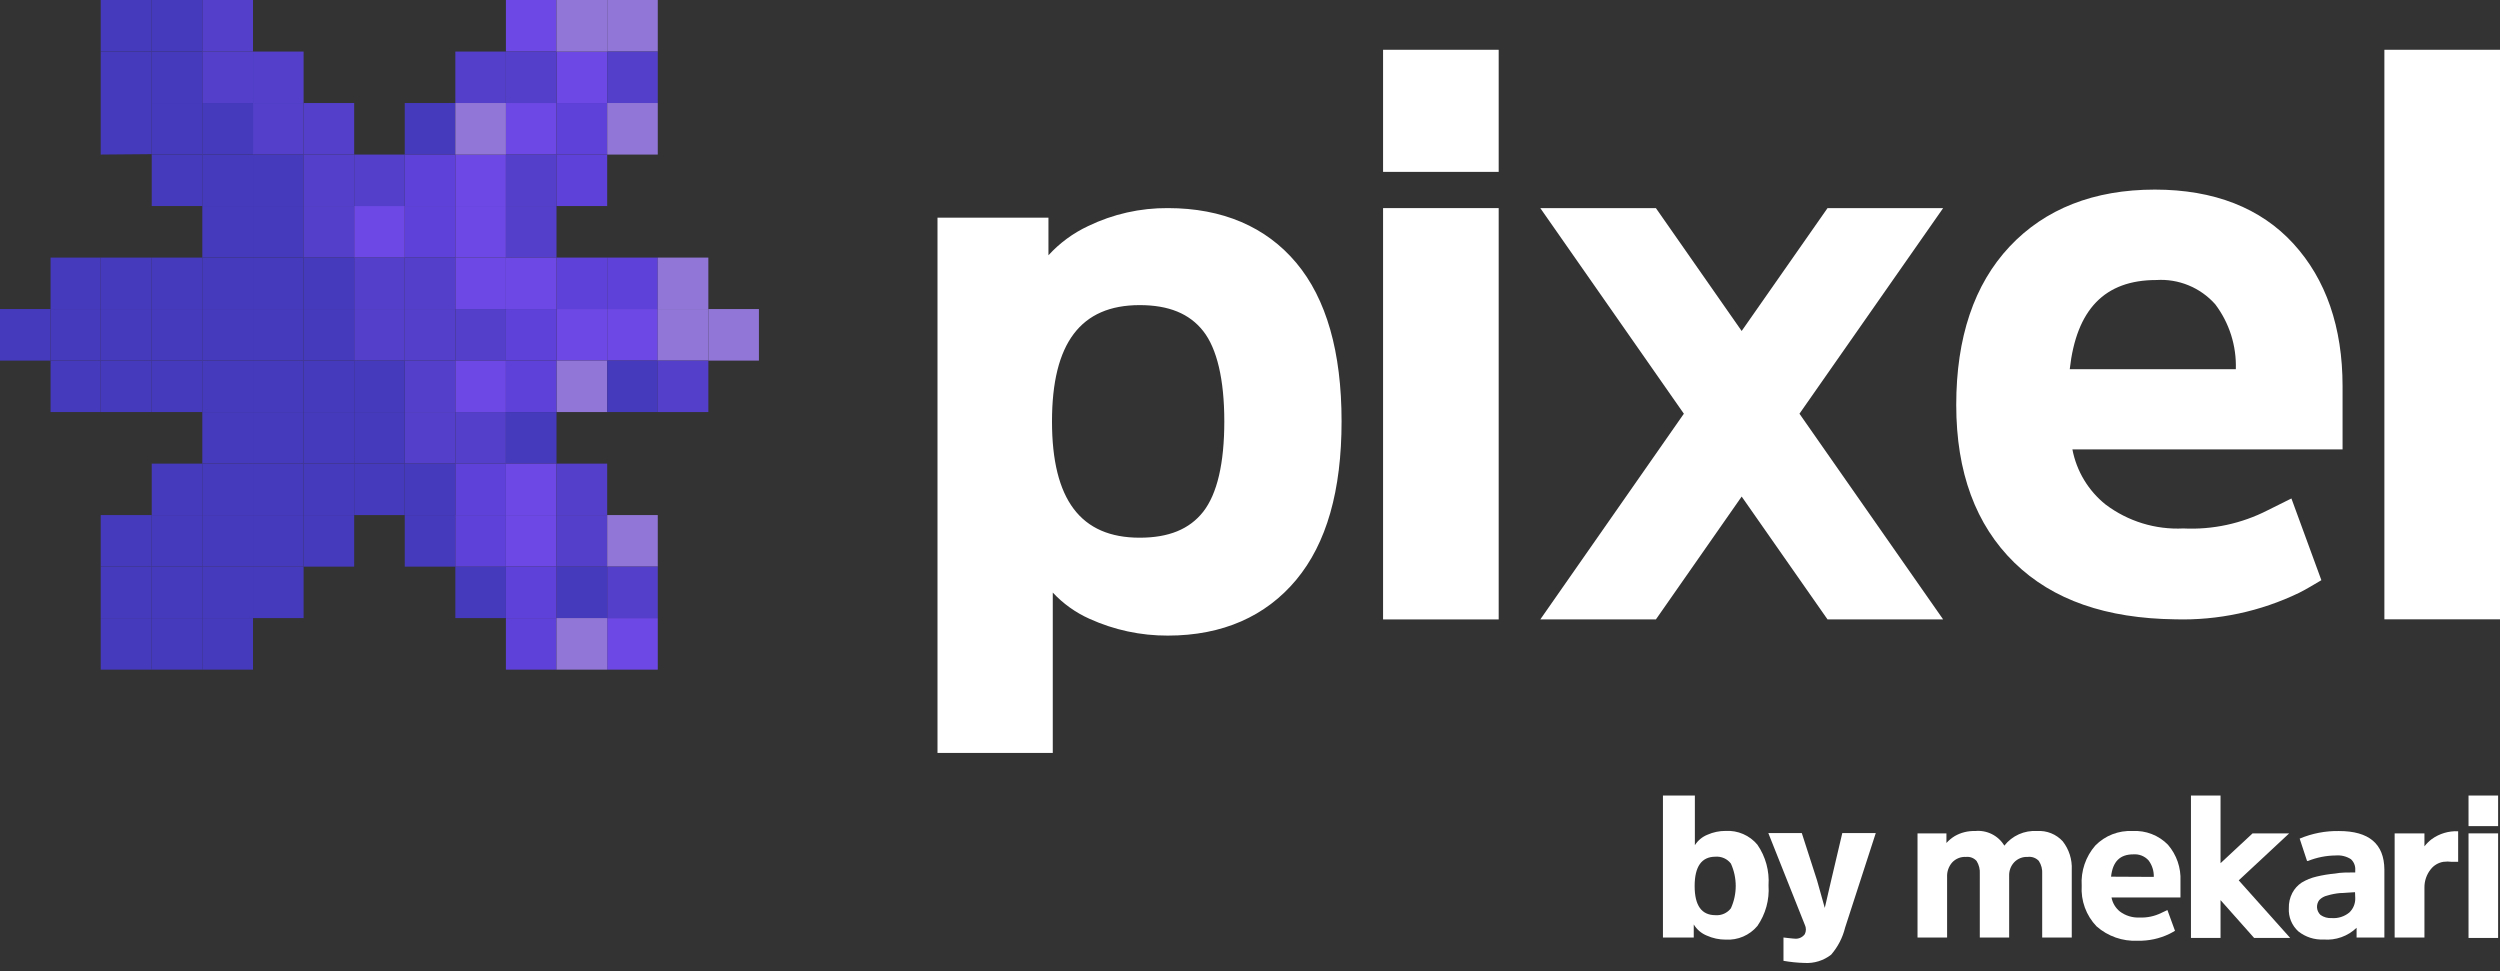 <svg width="224" height="87" viewBox="0 0 224 87" fill="none" xmlns="http://www.w3.org/2000/svg">
<rect x="0" y="0" width="224" height="87" fill="#333333" stroke="none"/>
<g clip-path="url(#clip0_1_2)">
<path d="M13.596 0H9.024V4.62H13.596V0Z" fill="#4539BC"/>
<path d="M13.596 55.38H9.024V60H13.596V55.38Z" fill="#4539BC"/>
<path d="M49.862 0H45.33V4.62H49.862V0Z" fill="#6D48E5"/>
<path d="M49.862 55.38H45.33V60H49.862V55.38Z" fill="#5E41D8"/>
<path d="M13.596 4.62H9.024V9.23H13.596V4.62Z" fill="#4539BC"/>
<path d="M13.596 50.77H9.024V55.38H13.596V50.77Z" fill="#4539BC"/>
<path d="M45.33 4.62H40.798V9.23H45.33V4.62Z" fill="#533FC9"/>
<path d="M45.33 50.77H40.798V55.38H45.33V50.77Z" fill="#4539BC"/>
<path d="M13.596 9.23H9.024V13.85L13.596 13.81V9.23Z" fill="#4539BC"/>
<path d="M13.596 46.15H9.024V50.77H13.596V46.15Z" fill="#4539BC"/>
<path d="M40.798 9.23H36.266V13.85H40.798V9.23Z" fill="#4539BC"/>
<path d="M40.798 46.15H36.266V50.77H40.798V46.15Z" fill="#4539BC"/>
<path d="M22.67 9.23H18.128V13.85H22.67V9.23Z" fill="#4539BC"/>
<path d="M22.67 46.15H18.128V50.77H22.67V46.15Z" fill="#4539BC"/>
<path d="M49.862 9.23H45.33V13.85H49.862V9.23Z" fill="#6D48E5"/>
<path d="M49.862 46.15H45.33V50.77H49.862V46.15Z" fill="#6D48E5"/>
<path d="M22.67 13.85H18.128V18.46H22.67V13.85Z" fill="#4539BC"/>
<path d="M22.67 18.46H18.128V23.08H22.67V18.46Z" fill="#4539BC"/>
<path d="M22.67 23.08H18.128V27.69H22.67V23.08Z" fill="#4539BC"/>
<path d="M9.024 23.08H4.532V27.69H9.024V23.08Z" fill="#4539BC"/>
<path d="M54.404 23.08H49.862V27.69H54.404V23.08Z" fill="#5E41D8"/>
<path d="M22.67 27.69H18.128V32.31H22.67V27.69Z" fill="#4539BC"/>
<path d="M9.024 27.69H4.532V32.31H9.024V27.69Z" fill="#4539BC"/>
<path d="M4.532 27.69H0V32.31H4.532V27.69Z" fill="#4539BC"/>
<path d="M54.404 27.69H49.862V32.31H54.404V27.69Z" fill="#6D48E5"/>
<path d="M22.67 32.31H18.128V36.92H22.67V32.31Z" fill="#4539BC"/>
<path d="M9.024 32.31H4.532V36.92H9.024V32.31Z" fill="#4539BC"/>
<path d="M54.404 32.31H49.862V36.92H54.404V32.31Z" fill="#9176D7"/>
<path d="M22.67 36.92H18.128V41.54H22.67V36.92Z" fill="#4539BC"/>
<path d="M22.67 41.54H18.128V46.15H22.67V41.54Z" fill="#4539BC"/>
<path d="M18.138 41.54H13.596V46.15H18.138V41.54Z" fill="#4539BC"/>
<path d="M45.33 13.85H40.798V18.46H45.33V13.85Z" fill="#6D48E5"/>
<path d="M45.33 18.46H40.798V23.08H45.33V18.46Z" fill="#6D48E5"/>
<path d="M45.33 23.08H40.798V27.69H45.33V23.08Z" fill="#6D48E5"/>
<path d="M45.33 27.69H40.798V32.31H45.33V27.69Z" fill="#533FC9"/>
<path d="M45.33 32.31H40.798V36.92H45.33V32.31Z" fill="#6D48E5"/>
<path d="M45.33 36.92H40.798V41.54H45.33V36.92Z" fill="#533FC9"/>
<path d="M45.33 41.54H40.798V46.15H45.33V41.54Z" fill="#5E41D8"/>
<path d="M22.67 4.62H18.128V9.23H22.67V4.62Z" fill="#533FC9"/>
<path d="M22.67 50.77H18.128V55.38H22.67V50.77Z" fill="#4539BC"/>
<path d="M54.404 4.62H49.862V9.23H54.404V4.62Z" fill="#6D48E5"/>
<path d="M54.404 50.77H49.862V55.38H54.404V50.77Z" fill="#4539BC"/>
<path d="M22.67 0H18.128V4.62H22.67V0Z" fill="#533FC9"/>
<path d="M22.67 55.38H18.128V60H22.67V55.38Z" fill="#4539BC"/>
<path d="M58.936 0H54.404V4.62H58.936V0Z" fill="#9176D7"/>
<path d="M58.936 55.38H54.404V60H58.936V55.38Z" fill="#6D48E5"/>
<path d="M18.138 0H13.596V4.62H18.138V0Z" fill="#4539BC"/>
<path d="M18.138 55.38H13.596V60H18.138V55.38Z" fill="#4539BC"/>
<path d="M54.404 0H49.862V4.62H54.404V0Z" fill="#9176D7"/>
<path d="M54.404 55.38H49.862V60H54.404V55.38Z" fill="#9176D7"/>
<path d="M18.138 4.62H13.596V9.23H18.138V4.62Z" fill="#4539BC"/>
<path d="M18.138 50.77H13.596V55.38H18.138V50.77Z" fill="#4539BC"/>
<path d="M49.862 4.62H45.33V9.23H49.862V4.62Z" fill="#533FC9"/>
<path d="M49.862 50.77H45.33V55.38H49.862V50.77Z" fill="#5E41D8"/>
<path d="M18.138 9.23H13.596V13.85H18.138V9.23Z" fill="#4539BC"/>
<path d="M18.138 46.15H13.596V50.77H18.138V46.15Z" fill="#4539BC"/>
<path d="M45.33 9.23H40.798V13.85H45.33V9.23Z" fill="#9176D7"/>
<path d="M45.33 46.15H40.798V50.77H45.33V46.15Z" fill="#5E41D8"/>
<path d="M18.138 13.85H13.596V18.46H18.138V13.85Z" fill="#4539BC"/>
<path d="M40.798 13.85H36.266V18.46H40.798V13.85Z" fill="#5E41D8"/>
<path d="M40.798 18.46H36.266V23.08H40.798V18.46Z" fill="#5E41D8"/>
<path d="M40.798 23.08H36.266V27.69H40.798V23.08Z" fill="#533FC9"/>
<path d="M40.798 27.69H36.266V32.31H40.798V27.69Z" fill="#533FC9"/>
<path d="M40.798 32.31H36.266V36.92H40.798V32.31Z" fill="#533FC9"/>
<path d="M40.798 36.92H36.266V41.54H40.798V36.92Z" fill="#533FC9"/>
<path d="M40.798 41.54H36.266V46.15H40.798V41.54Z" fill="#4539BC"/>
<path d="M36.266 13.85H31.734V18.46H36.266V13.85Z" fill="#533FC9"/>
<path d="M36.266 18.46H31.734V23.08H36.266V18.46Z" fill="#6D48E5"/>
<path d="M36.266 23.08H31.734V27.69H36.266V23.08Z" fill="#533FC9"/>
<path d="M36.266 27.69H31.734V32.31H36.266V27.69Z" fill="#533FC9"/>
<path d="M36.266 32.31H31.734V36.92H36.266V32.31Z" fill="#4539BC"/>
<path d="M36.266 36.92H31.734V41.54H36.266V36.92Z" fill="#4539BC"/>
<path d="M36.266 41.54H31.734V46.15H36.266V41.54Z" fill="#4539BC"/>
<path d="M27.202 9.23H22.67V13.85H27.202V9.23Z" fill="#533FC9"/>
<path d="M27.202 46.15H22.67V50.77H27.202V46.15Z" fill="#4539BC"/>
<path d="M54.404 9.23H49.862V13.85H54.404V9.23Z" fill="#5E41D8"/>
<path d="M54.404 46.15H49.862V50.77H54.404V46.15Z" fill="#533FC9"/>
<path d="M27.202 13.85H22.67V18.46H27.202V13.85Z" fill="#4539BC"/>
<path d="M27.202 18.46H22.67V23.08H27.202V18.46Z" fill="#4539BC"/>
<path d="M27.202 23.08H22.67V27.69H27.202V23.08Z" fill="#4539BC"/>
<path d="M13.596 23.08H9.024V27.69H13.596V23.08Z" fill="#4539BC"/>
<path d="M58.936 23.08H54.404V27.69H58.936V23.08Z" fill="#5E41D8"/>
<path d="M27.202 27.69H22.67V32.31H27.202V27.69Z" fill="#4539BC"/>
<path d="M13.596 27.69H9.024V32.31H13.596V27.69Z" fill="#4539BC"/>
<path d="M58.936 27.69H54.404V32.31H58.936V27.69Z" fill="#6D48E5"/>
<path d="M27.202 32.31H22.67V36.92H27.202V32.31Z" fill="#4539BC"/>
<path d="M13.596 32.31H9.024V36.92H13.596V32.31Z" fill="#4539BC"/>
<path d="M58.936 32.31H54.404V36.92H58.936V32.31Z" fill="#4539BC"/>
<path d="M27.202 36.92H22.67V41.54H27.202V36.92Z" fill="#4539BC"/>
<path d="M27.202 41.54H22.67V46.15H27.202V41.54Z" fill="#4539BC"/>
<path d="M49.862 13.85H45.33V18.46H49.862V13.85Z" fill="#533FC9"/>
<path d="M49.862 18.46H45.33V23.08H49.862V18.46Z" fill="#533FC9"/>
<path d="M49.862 23.08H45.33V27.69H49.862V23.08Z" fill="#6D48E5"/>
<path d="M49.862 27.69H45.33V32.31H49.862V27.69Z" fill="#5E41D8"/>
<path d="M49.862 32.31H45.33V36.92H49.862V32.31Z" fill="#5E41D8"/>
<path d="M49.862 36.92H45.33V41.54H49.862V36.92Z" fill="#4539BC"/>
<path d="M49.862 41.54H45.33V46.15H49.862V41.54Z" fill="#6D48E5"/>
<path d="M54.404 41.54H49.862V46.15H54.404V41.54Z" fill="#533FC9"/>
<path d="M31.734 9.23H27.202V13.85H31.734V9.23Z" fill="#533FC9"/>
<path d="M31.734 46.15H27.202V50.77H31.734V46.15Z" fill="#4539BC"/>
<path d="M58.936 9.23H54.404V13.85H58.936V9.23Z" fill="#9176D7"/>
<path d="M58.936 46.15H54.404V50.77H58.936V46.15Z" fill="#9176D7"/>
<path d="M31.734 13.85H27.202V18.46H31.734V13.85Z" fill="#533FC9"/>
<path d="M31.734 18.46H27.202V23.08H31.734V18.46Z" fill="#533FC9"/>
<path d="M31.734 23.08H27.202V27.69H31.734V23.08Z" fill="#4539BC"/>
<path d="M18.138 23.08H13.596V27.69H18.138V23.08Z" fill="#4539BC"/>
<path d="M63.468 23.08H58.936V27.69H63.468V23.08Z" fill="#9176D7"/>
<path d="M31.734 27.69H27.202V32.31H31.734V27.69Z" fill="#4539BC"/>
<path d="M18.138 27.69H13.596V32.31H18.138V27.69Z" fill="#4539BC"/>
<path d="M63.468 27.69H58.936V32.31H63.468V27.69Z" fill="#9176D7"/>
<path d="M68 27.69H63.468V32.31H68V27.69Z" fill="#9176D7"/>
<path d="M31.734 32.31H27.202V36.92H31.734V32.31Z" fill="#4539BC"/>
<path d="M18.138 32.31H13.596V36.92H18.138V32.31Z" fill="#4539BC"/>
<path d="M63.468 32.31H58.936V36.92H63.468V32.31Z" fill="#533FC9"/>
<path d="M31.734 36.92H27.202V41.54H31.734V36.92Z" fill="#4539BC"/>
<path d="M31.734 41.54H27.202V46.15H31.734V41.54Z" fill="#4539BC"/>
<path d="M54.404 13.85H49.862V18.46H54.404V13.85Z" fill="#5E41D8"/>
<path d="M27.202 4.62H22.67V9.23H27.202V4.62Z" fill="#533FC9"/>
<path d="M27.202 50.77H22.67V55.38H27.202V50.77Z" fill="#4539BC"/>
<path d="M58.936 4.62H54.404V9.23H58.936V4.62Z" fill="#533FC9"/>
<path d="M58.936 50.77H54.404V55.38H58.936V50.77Z" fill="#533FC9"/>
<path d="M223.83 71.28H221.18V74.02H223.83V71.28Z" fill="white"/>
<path d="M184.82 75.38C184.53 75.064 184.173 74.816 183.775 74.657C183.377 74.498 182.948 74.43 182.52 74.46C181.962 74.423 181.403 74.523 180.892 74.751C180.381 74.98 179.934 75.329 179.59 75.77C179.322 75.326 178.933 74.967 178.47 74.736C178.006 74.504 177.486 74.408 176.97 74.46C176.333 74.439 175.703 74.594 175.15 74.91C174.871 75.079 174.618 75.288 174.4 75.53V74.67H171.81V84H174.46V78.58C174.436 78.1 174.601 77.63 174.92 77.27C175.077 77.102 175.27 76.971 175.485 76.886C175.699 76.801 175.93 76.765 176.16 76.78C176.334 76.761 176.51 76.784 176.673 76.846C176.837 76.909 176.983 77.01 177.1 77.14C177.317 77.486 177.419 77.892 177.39 78.3V84H180.02V78.48C180.002 78.03 180.164 77.591 180.47 77.26C180.625 77.098 180.814 76.971 181.022 76.888C181.231 76.805 181.455 76.768 181.68 76.78C181.863 76.756 182.05 76.776 182.223 76.839C182.397 76.901 182.554 77.005 182.68 77.14C182.907 77.49 183.012 77.904 182.98 78.32V84H185.63V77.93C185.674 77.01 185.387 76.105 184.82 75.38Z" fill="white"/>
<path d="M200.59 78.88L205.11 74.67H201.83L198.96 77.34V71.28H196.31V84.04H198.96V80.65L201.97 84.04H205.2L200.59 78.88Z" fill="white"/>
<path d="M217.89 75.18C217.643 75.368 217.422 75.587 217.23 75.83V74.67H214.56V84H217.23V79.53C217.222 78.93 217.424 78.347 217.8 77.88C218.079 77.529 218.478 77.294 218.92 77.22C219.175 77.185 219.434 77.185 219.69 77.22H220.25V74.48C219.407 74.442 218.576 74.689 217.89 75.18Z" fill="white"/>
<path d="M194.25 75.69C193.839 75.269 193.342 74.942 192.794 74.73C192.245 74.517 191.657 74.425 191.07 74.46C190.455 74.428 189.839 74.528 189.265 74.752C188.691 74.976 188.171 75.32 187.74 75.76C186.875 76.753 186.437 78.046 186.52 79.36C186.478 80.026 186.574 80.693 186.803 81.32C187.032 81.946 187.388 82.518 187.85 83C188.862 83.892 190.182 84.355 191.53 84.29C192.512 84.315 193.485 84.106 194.37 83.68C194.55 83.6 194.71 83.49 194.88 83.4L194.2 81.54L193.65 81.8C193.048 82.097 192.381 82.238 191.71 82.21C191.075 82.242 190.449 82.051 189.94 81.67C189.548 81.353 189.282 80.906 189.19 80.41H195.37V78.94C195.426 77.753 195.025 76.591 194.25 75.69ZM189.15 78.55C189.3 77.19 189.95 76.55 191.15 76.55C191.403 76.53 191.657 76.569 191.893 76.662C192.128 76.756 192.34 76.902 192.51 77.09C192.831 77.516 192.996 78.038 192.98 78.57L189.15 78.55Z" fill="white"/>
<path d="M209.57 74.46C208.362 74.44 207.163 74.671 206.05 75.14L206.71 77.14H206.8C207.589 76.824 208.43 76.658 209.28 76.65C209.757 76.608 210.235 76.724 210.64 76.98C210.777 77.106 210.883 77.261 210.951 77.435C211.018 77.608 211.045 77.795 211.03 77.98V78.17C210.33 78.17 209.73 78.17 209.22 78.27C208.664 78.319 208.113 78.41 207.57 78.54C207.097 78.647 206.645 78.83 206.23 79.08C205.876 79.314 205.587 79.634 205.39 80.01C205.173 80.43 205.066 80.898 205.08 81.37C205.057 81.758 205.122 82.147 205.269 82.507C205.416 82.867 205.642 83.189 205.93 83.45C206.57 83.96 207.373 84.219 208.19 84.18C208.73 84.225 209.273 84.154 209.783 83.973C210.293 83.792 210.759 83.505 211.15 83.13V84H213.64V77.9C213.62 75.61 212.26 74.46 209.57 74.46ZM211.03 80.46C211.039 80.702 210.997 80.943 210.905 81.167C210.814 81.391 210.676 81.594 210.5 81.76C210.057 82.124 209.491 82.302 208.92 82.26C208.565 82.283 208.212 82.184 207.92 81.98C207.738 81.81 207.626 81.579 207.606 81.331C207.586 81.084 207.658 80.837 207.81 80.64C208.006 80.44 208.256 80.301 208.53 80.24C208.898 80.129 209.277 80.055 209.66 80.02C210.01 80.02 210.47 79.96 211.01 79.94L211.03 80.46Z" fill="white"/>
<path d="M223.83 74.67H221.18V84.04H223.83V74.67Z" fill="white"/>
<path d="M151.76 84H149V71.28H151.86V75.73C152.128 75.305 152.524 74.976 152.99 74.79C153.503 74.562 154.059 74.446 154.62 74.45C155.156 74.42 155.693 74.515 156.186 74.729C156.679 74.942 157.115 75.268 157.46 75.68C158.198 76.748 158.55 78.035 158.46 79.33C158.551 80.622 158.198 81.906 157.46 82.97C157.115 83.381 156.678 83.705 156.185 83.917C155.692 84.129 155.156 84.222 154.62 84.19C154.038 84.191 153.461 84.068 152.93 83.83C152.442 83.633 152.031 83.282 151.76 82.83V84ZM153.71 82C153.974 82.02 154.238 81.974 154.479 81.866C154.72 81.758 154.93 81.591 155.09 81.38C155.374 80.751 155.521 80.07 155.521 79.38C155.521 78.69 155.374 78.009 155.09 77.38C154.93 77.169 154.72 77.002 154.479 76.894C154.238 76.786 153.974 76.74 153.71 76.76C152.47 76.76 151.84 77.63 151.84 79.39C151.84 81.15 152.47 82 153.71 82Z" fill="white"/>
<path d="M165.32 83.12C165.101 84.014 164.672 84.844 164.07 85.54C163.39 86.07 162.54 86.333 161.68 86.28C161.049 86.263 160.421 86.199 159.8 86.09V84C159.8 84 160.7 84.11 160.91 84.11C161.066 84.109 161.22 84.071 161.359 84C161.498 83.929 161.618 83.826 161.71 83.7C161.775 83.57 161.809 83.426 161.809 83.28C161.809 83.134 161.775 82.99 161.71 82.86L158.44 74.64H161.44L162.81 78.89L163.5 81.35L164.07 78.89L165.07 74.64H168.07L165.32 83.12Z" fill="white"/>
<path d="M193.073 16.988C187.626 16.988 183.242 18.706 180.06 22.093C176.879 25.48 175.279 30.245 175.279 36.28C175.279 42.314 177.028 47.039 180.488 50.416C183.947 53.793 188.769 55.411 194.873 55.491C198.72 55.605 202.538 54.79 206.007 53.114C206.693 52.774 207.339 52.364 207.995 51.985L205.311 44.662L203.183 45.721C200.849 46.916 198.245 47.477 195.628 47.349C193.132 47.472 190.671 46.716 188.669 45.211C187.119 43.974 186.061 42.22 185.687 40.266H209.894V34.601C209.894 29.326 208.412 25.03 205.49 21.834C202.567 18.637 198.382 16.988 193.073 16.988ZM185.449 33.083C186.045 27.728 188.58 25.09 193.203 25.09C194.188 25.026 195.176 25.188 196.09 25.564C197.005 25.939 197.822 26.519 198.481 27.258C199.746 28.928 200.399 30.985 200.33 33.083H185.449Z" fill="white"/>
<path d="M134.282 18.646H123.923V55.501H134.282V18.646Z" fill="white"/>
<path d="M134.282 4.46H123.923V15.4H134.282V4.46Z" fill="white"/>
<path d="M224 4.46H213.641V55.491H224V4.46Z" fill="white"/>
<path d="M104.638 18.646C102.168 18.629 99.726 19.179 97.5 20.255C96.154 20.884 94.944 21.773 93.941 22.872V19.506H84V67.46H94.329V53.094C95.256 54.088 96.371 54.886 97.609 55.441C99.817 56.445 102.214 56.959 104.638 56.95C109.539 56.95 113.416 55.222 116.139 51.955C118.863 48.688 120.205 43.962 120.205 37.748C120.205 31.534 118.843 26.759 116.139 23.542C113.436 20.325 109.539 18.646 104.638 18.646ZM107.809 45.851C106.576 47.419 104.717 48.178 102.113 48.178C96.834 48.178 94.259 44.772 94.259 37.758C94.259 30.745 96.834 27.338 102.113 27.338C104.717 27.338 106.576 28.098 107.809 29.666C109.042 31.235 109.698 34.002 109.698 37.758C109.698 41.515 109.061 44.242 107.809 45.851Z" fill="white"/>
<path d="M163.747 18.646L156.053 29.656L148.368 18.646H138.01L150.874 37.069L138.01 55.501H148.368L156.053 44.492L163.747 55.501H174.106L161.232 37.069L174.106 18.646H163.747Z" fill="white"/>
</g>
<defs>
<clipPath id="clip0_1_2">
<rect width="224" height="87" fill="white"/>
</clipPath>
</defs>
</svg>
